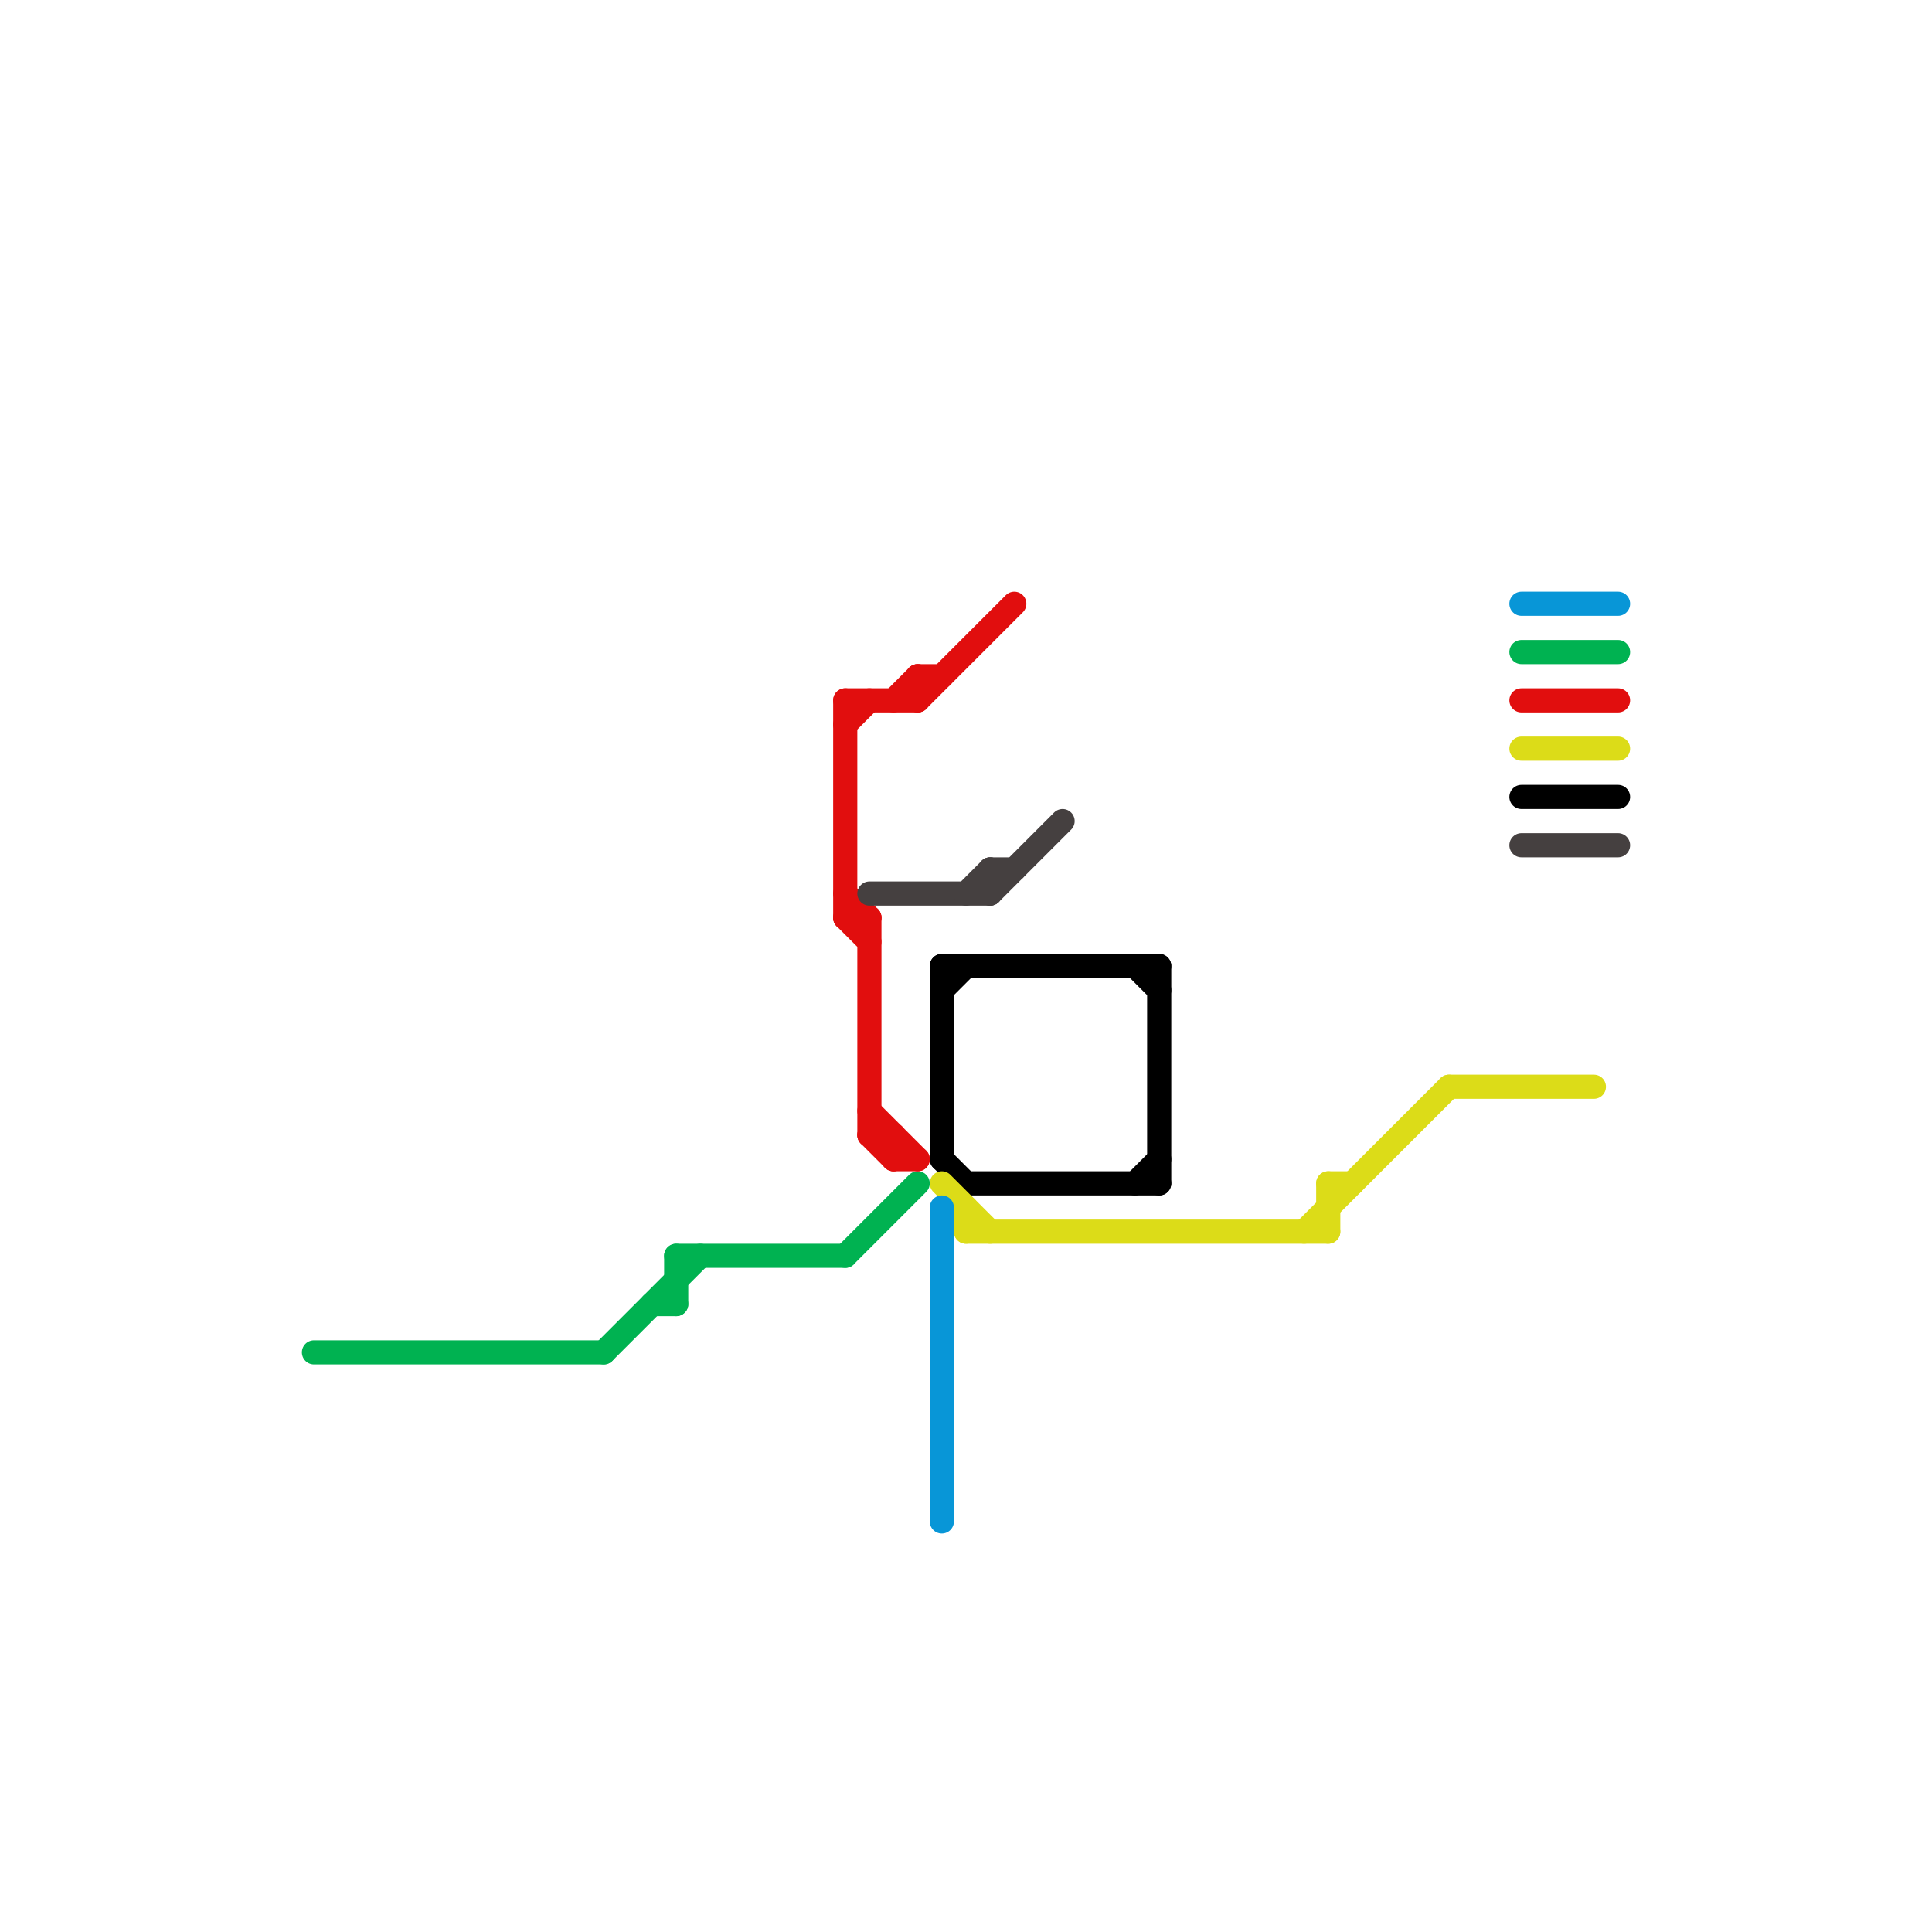 
<svg version="1.1" xmlns="http://www.w3.org/2000/svg" viewBox="0 0 80 80">
<style>text { font: 1px Helvetica; font-weight: 600; white-space: pre; dominant-baseline: central; } line { stroke-width: 1; fill: none; stroke-linecap: round; stroke-linejoin: round; } .c0 { stroke: #00b251 } .c1 { stroke: #e10e0e } .c2 { stroke: #454040 } .c3 { stroke: #000000 } .c4 { stroke: #dcdc18 } .c5 { stroke: #0896d7 }</style><defs><g id="wm-xf"><circle r="1.2" fill="#000"/><circle r="0.9" fill="#fff"/><circle r="0.6" fill="#000"/><circle r="0.3" fill="#fff"/></g><g id="wm"><circle r="0.6" fill="#000"/><circle r="0.3" fill="#fff"/></g></defs><line class="c0" x1="27" y1="54" x2="28" y2="54"/><line class="c0" x1="35" y1="52" x2="38" y2="49"/><line class="c0" x1="28" y1="52" x2="28" y2="54"/><line class="c0" x1="25" y1="56" x2="29" y2="52"/><line class="c0" x1="13" y1="56" x2="25" y2="56"/><line class="c0" x1="63" y1="27" x2="67" y2="27"/><line class="c0" x1="28" y1="52" x2="35" y2="52"/><line class="c1" x1="36" y1="47" x2="37" y2="47"/><line class="c1" x1="35" y1="29" x2="38" y2="29"/><line class="c1" x1="35" y1="38" x2="36" y2="38"/><line class="c1" x1="36" y1="38" x2="36" y2="47"/><line class="c1" x1="35" y1="30" x2="36" y2="29"/><line class="c1" x1="36" y1="46" x2="38" y2="48"/><line class="c1" x1="35" y1="29" x2="35" y2="38"/><line class="c1" x1="38" y1="28" x2="39" y2="28"/><line class="c1" x1="36" y1="47" x2="37" y2="48"/><line class="c1" x1="63" y1="29" x2="67" y2="29"/><line class="c1" x1="38" y1="29" x2="42" y2="25"/><line class="c1" x1="35" y1="37" x2="36" y2="38"/><line class="c1" x1="38" y1="28" x2="38" y2="29"/><line class="c1" x1="35" y1="38" x2="36" y2="39"/><line class="c1" x1="37" y1="47" x2="37" y2="48"/><line class="c1" x1="37" y1="48" x2="38" y2="48"/><line class="c1" x1="37" y1="29" x2="38" y2="28"/><line class="c2" x1="41" y1="37" x2="44" y2="34"/><line class="c2" x1="36" y1="37" x2="41" y2="37"/><line class="c2" x1="40" y1="37" x2="41" y2="36"/><line class="c2" x1="41" y1="36" x2="41" y2="37"/><line class="c2" x1="41" y1="36" x2="42" y2="36"/><line class="c2" x1="63" y1="35" x2="67" y2="35"/><line class="c3" x1="39" y1="41" x2="40" y2="40"/><line class="c3" x1="39" y1="40" x2="48" y2="40"/><line class="c3" x1="63" y1="33" x2="67" y2="33"/><line class="c3" x1="47" y1="40" x2="48" y2="41"/><line class="c3" x1="40" y1="49" x2="48" y2="49"/><line class="c3" x1="48" y1="40" x2="48" y2="49"/><line class="c3" x1="47" y1="49" x2="48" y2="48"/><line class="c3" x1="39" y1="40" x2="39" y2="48"/><line class="c3" x1="39" y1="48" x2="40" y2="49"/><line class="c4" x1="40" y1="51" x2="55" y2="51"/><line class="c4" x1="60" y1="45" x2="66" y2="45"/><line class="c4" x1="39" y1="49" x2="41" y2="51"/><line class="c4" x1="55" y1="49" x2="56" y2="49"/><line class="c4" x1="63" y1="31" x2="67" y2="31"/><line class="c4" x1="40" y1="50" x2="40" y2="51"/><line class="c4" x1="55" y1="49" x2="55" y2="51"/><line class="c4" x1="54" y1="51" x2="60" y2="45"/><line class="c5" x1="39" y1="50" x2="39" y2="63"/><line class="c5" x1="63" y1="25" x2="67" y2="25"/>
</svg>
